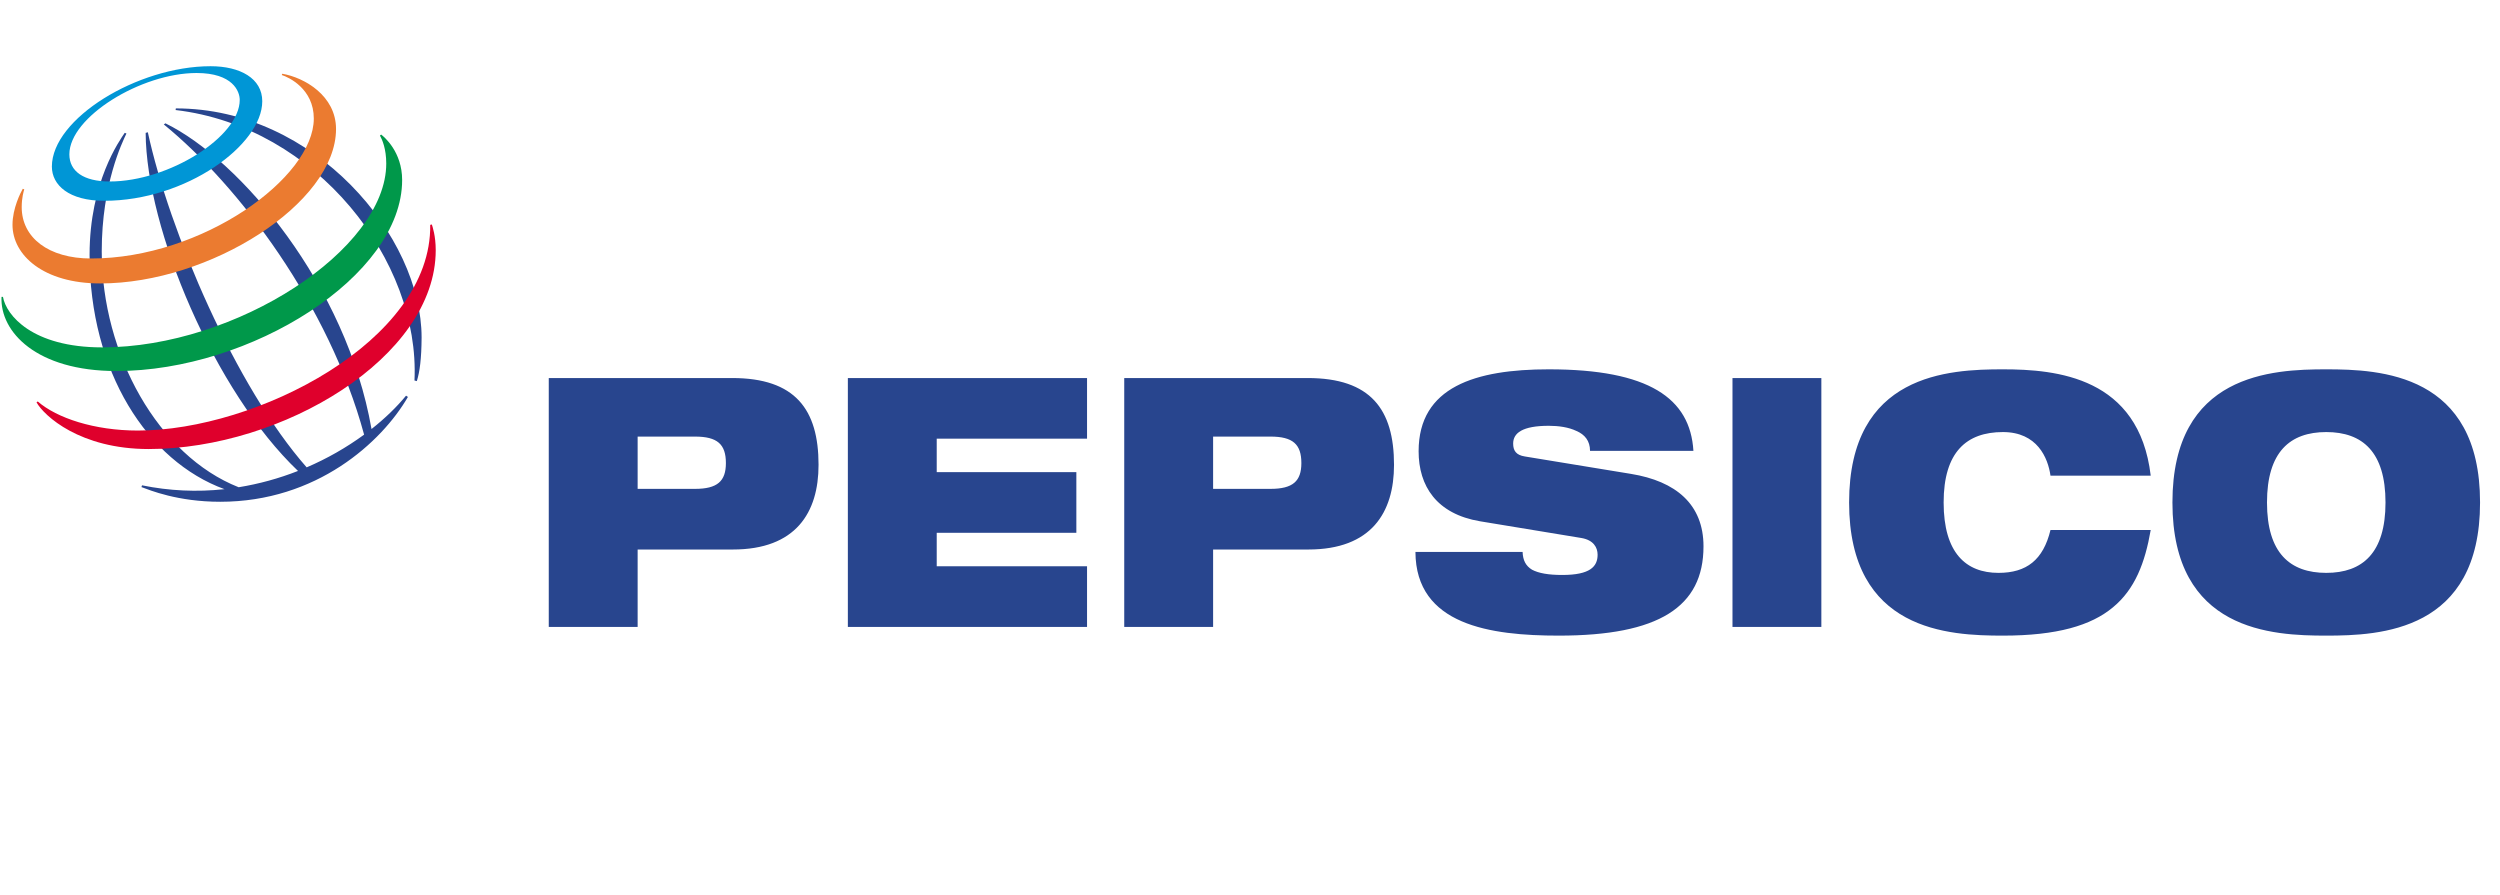 <svg xmlns="http://www.w3.org/2000/svg" width="148" height="53" viewBox="0 0 148 53" fill="none"><path fill-rule="evenodd" clip-rule="evenodd" d="M37.748 25.846H41.144C42.469 25.846 42.973 26.3 42.973 27.414C42.973 28.487 42.469 28.941 41.144 28.941H37.748V25.846ZM32.487 37.113H37.748V32.531H43.384C47.115 32.531 48.458 30.345 48.458 27.518C48.458 24.237 47.077 22.38 43.346 22.38H32.487V37.113ZM50.193 22.38H64.353V25.97H55.454V27.951H63.72V31.542H55.454V33.522H64.353V37.113H50.193V22.38ZM71.816 25.846H75.212C76.537 25.846 77.041 26.3 77.041 27.414C77.041 28.487 76.537 28.941 75.212 28.941H71.816V25.846ZM66.555 37.113H71.816V32.531H77.451C81.183 32.531 82.526 30.345 82.526 27.518C82.526 24.237 81.145 22.38 77.413 22.38H66.555V37.113ZM87.619 30.86C85.045 30.426 83.982 28.776 83.982 26.713C83.982 22.895 87.359 21.864 91.686 21.864C97.618 21.864 100.063 23.576 100.25 26.692H94.13C94.13 26.094 93.813 25.722 93.329 25.515C92.862 25.289 92.265 25.207 91.686 25.207C90.119 25.207 89.579 25.64 89.579 26.259C89.579 26.671 89.746 26.94 90.268 27.022L96.555 28.054C99.205 28.487 100.847 29.849 100.847 32.345C100.847 35.937 98.198 37.629 92.283 37.629C88.235 37.629 83.813 37.01 83.794 32.676H90.138C90.156 33.171 90.324 33.501 90.698 33.728C91.089 33.935 91.667 34.038 92.488 34.038C94.13 34.038 94.578 33.543 94.578 32.841C94.578 32.408 94.335 31.975 93.627 31.851L87.619 30.86ZM102.563 22.38H107.824V37.113H102.563V22.38ZM127.322 31.376C126.986 33.316 126.388 34.884 125.082 35.957C123.795 37.03 121.78 37.629 118.572 37.629C115.381 37.629 109.467 37.38 109.467 29.747C109.467 22.112 115.381 21.864 118.572 21.864C121.742 21.864 126.631 22.317 127.322 28.158H121.389C121.24 27.104 120.604 25.578 118.572 25.578C116.425 25.578 115.063 26.754 115.063 29.746C115.063 32.738 116.388 33.914 118.31 33.914C119.971 33.914 120.959 33.15 121.389 31.376L127.322 31.376ZM134.206 29.747C134.206 26.754 135.568 25.578 137.714 25.578C139.859 25.578 141.222 26.754 141.222 29.747C141.222 32.739 139.859 33.914 137.714 33.914C135.568 33.914 134.206 32.739 134.206 29.747ZM128.608 29.747C128.608 37.38 134.523 37.629 137.714 37.629C140.904 37.629 146.819 37.38 146.819 29.747C146.819 22.112 140.904 21.864 137.714 21.864C134.523 21.864 128.608 22.112 128.608 29.747ZM24.537 22.526C24.877 15.458 18.749 7.498 10.396 6.514L10.41 6.417C18.645 6.417 24.959 14.002 24.959 19.985C24.951 21.23 24.852 22.002 24.676 22.562L24.537 22.526ZM24.038 23.424C23.491 24.09 22.801 24.761 21.994 25.398C20.509 16.9 14.231 9.47 9.793 7.301L9.698 7.367C14.162 11.01 19.485 18.087 21.555 25.731C20.499 26.502 19.358 27.152 18.155 27.668C13.943 22.89 10.017 13.676 8.752 7.829L8.623 7.867C8.651 13.543 12.702 23.178 17.642 27.88C16.509 28.326 15.331 28.649 14.129 28.845C9.394 26.979 6.023 21.002 6.023 14.88C6.023 10.883 7.248 8.41 7.485 7.904L7.384 7.864C7.097 8.296 5.303 10.767 5.303 15.082C5.303 22.003 8.734 27.293 13.289 28.959C11.66 29.137 10.013 29.06 8.408 28.731L8.374 28.836C8.861 29.015 10.515 29.705 13.037 29.705C18.741 29.705 22.597 26.179 24.149 23.499L24.038 23.424Z" fill="#28458E"></path><path fill-rule="evenodd" clip-rule="evenodd" d="M12.466 3.92C8.142 3.92 3.071 7.025 3.071 9.862C3.071 10.96 4.081 11.887 6.17 11.887C11.02 11.887 15.526 8.573 15.526 5.995C15.526 4.639 14.216 3.92 12.466 3.92ZM14.192 5.915C14.192 8.088 9.998 10.744 6.492 10.744C4.943 10.744 4.106 10.137 4.106 9.137C4.106 6.933 8.348 4.322 11.637 4.322C13.781 4.322 14.192 5.407 14.192 5.915Z" fill="#0096D6"></path><path fill-rule="evenodd" clip-rule="evenodd" d="M1.348 11.176C1.227 11.386 0.74 12.334 0.74 13.305C0.74 15.107 2.57 16.78 5.936 16.78C12.412 16.78 19.893 12.038 19.893 7.637C19.893 5.661 18.013 4.587 16.708 4.365L16.683 4.442C17.089 4.57 18.577 5.258 18.577 7.018C18.577 10.524 11.971 15.303 5.391 15.303C2.872 15.303 1.285 14.066 1.285 12.264C1.285 11.694 1.405 11.319 1.436 11.21L1.348 11.176Z" fill="#EB7B30"></path><path fill-rule="evenodd" clip-rule="evenodd" d="M22.563 7.966C22.741 8.1 23.807 8.984 23.807 10.656C23.807 16.358 14.827 21.965 6.887 21.965C2.152 21.965 -0.006 19.639 0.09 17.574H0.175C0.36 18.646 1.897 20.565 6.041 20.565C13.991 20.565 22.866 14.764 22.866 9.681C22.866 8.81 22.628 8.266 22.494 8.025L22.563 7.966Z" fill="#00984A"></path><path fill-rule="evenodd" clip-rule="evenodd" d="M25.565 13.289C25.602 13.41 25.795 13.956 25.795 14.811C25.795 21.153 16.707 26.583 8.803 26.583C4.735 26.583 2.61 24.617 2.162 23.819L2.234 23.766C3.36 24.745 5.577 25.489 8.164 25.489C15.145 25.489 25.562 20.206 25.469 13.312L25.565 13.289Z" fill="#DF002C"></path></svg>